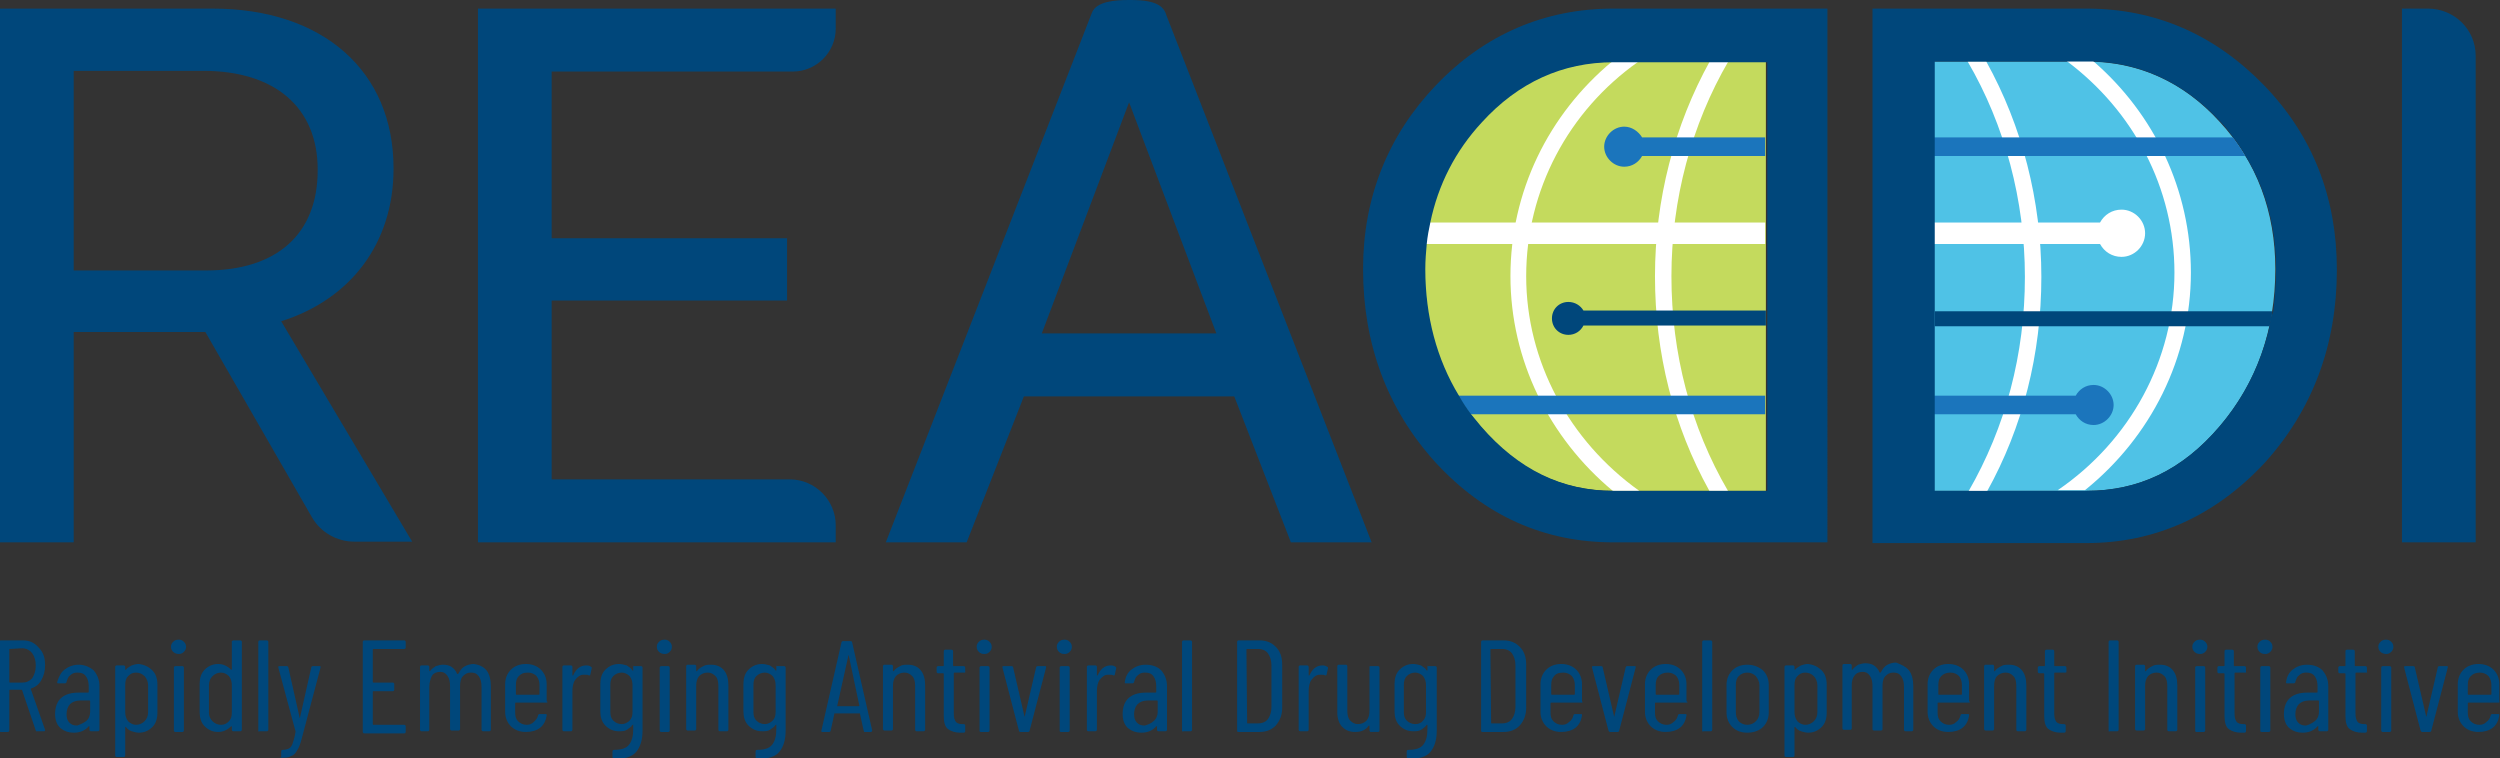 <?xml version="1.0" encoding="utf-8"?>
<!-- Generator: Adobe Illustrator 27.6.1, SVG Export Plug-In . SVG Version: 6.00 Build 0)  -->
<svg version="1.1" id="Layer_1" xmlns="http://www.w3.org/2000/svg" xmlns:xlink="http://www.w3.org/1999/xlink" x="0px" y="0px"
	 viewBox="0 0 349.4 106" style="enable-background:new 0 0 349.4 106;" xml:space="preserve">
<rect x="0" y="0" width="349.4" height="106" fill="#333333" stroke="none"/>
<style type="text/css">
	.st0{fill:#00477B;}
	.st1{fill:#C4DA5D;}
	.st2{fill:#4FC2E6;}
	.st3{fill:none;}
	.st4{fill:#FFFFFF;}
	.st5{fill:#1B75BC;}
</style>
<path class="st0" d="M163,2.1l-0.1-0.3h0c-0.7-1.7-3.2-1.8-5.1-1.8c-2,0-4.6,0.2-5.2,1.8h0l-28.8,74h11.3l8-20.4h29.4l7.8,20.1
	l0.1,0.3h11.3L163,2.1z M145.6,46.6l12.2-32.3l12.2,32.3H145.6z"/>
<path class="st0" d="M39.3,44.9c9.8-3.1,15.7-11,15.7-21.3v-0.1C55,9.9,45.1,1.2,29.7,1.2H0v74.6h10.3V46.4h18.4l14.9,25.9
	c1.2,2.1,3.5,3.4,5.9,3.4h8.1L39.3,44.9z M44.4,23.7v0.1c0,8.9-5.7,14-15.6,14H10.3V9.9h18.1C38.4,9.9,44.4,15,44.4,23.7z"/>
<path class="st0" d="M110.8,10c3.3,0,6-2.7,6-6V1.2h-50v74.6h50v-2.4c0-3.5-2.9-6.4-6.4-6.4H77.1V42H110v-8.7H77.1V10H110.8z"/>
<path class="st0" d="M339.3,1.2h-3.6v74.6H346v-68C346,4.1,343,1.2,339.3,1.2z"/>
<g>
	<path class="st1" d="M225.5,8.6h21.3v60h-21.3c-7.3,0-13.4-2.9-18.6-9c-5.2-6-7.8-13.4-7.8-22c0-8,2.6-15,7.8-20.6
		C212,11.4,218.3,8.6,225.5,8.6z"/>
	<path class="st2" d="M318,37.6c0,8.5-2.6,15.9-7.8,22c-5.2,6.1-11.3,9-18.6,9h-21.3v-60h21.3c7.2,0,13.5,2.8,18.6,8.4
		C315.4,22.6,318,29.6,318,37.6z"/>
	<path class="st3" d="M275,8.6h-4.7v60h4.7c5.2-8.9,7.9-19.2,7.9-30C283,27.9,280.2,17.5,275,8.6z"/>
	<path class="st3" d="M303.9,38.1c0-11.8-5.7-22.6-15.1-29.6h-11.2c5,9,7.7,19.4,7.7,30.1c0,10.7-2.6,21-7.6,30h9.9
		C297.7,61.6,303.9,50.3,303.9,38.1z"/>
	<path class="st3" d="M213.4,38.5c0,11.9,6,23.1,15.8,30h9.7c-5-9-7.6-19.2-7.6-30c0-10.6,2.7-21.1,7.7-30.1h-9.9
		C219.3,15.5,213.4,26.5,213.4,38.5z"/>
	<path class="st3" d="M241.5,68.6h5.2v-60h-5.2c-5.2,8.9-8,19.4-8,30.1C233.6,49.4,236.3,59.7,241.5,68.6z"/>
	<path class="st3" d="M211.1,38.5c0-11.8,5.3-22.6,14.2-30c-7.1,0-13.3,2.9-18.4,8.4c-5.2,5.6-7.8,12.6-7.8,20.6
		c0,8.5,2.6,15.9,7.8,22c5.2,6,11.3,9,18.5,9C216.5,61.1,211.1,50.2,211.1,38.5z"/>
	<path class="st3" d="M310.2,17c-4.9-5.4-10.9-8.2-17.7-8.4c8.6,7.4,13.7,18,13.7,29.6c0,11.9-5.6,23-14.8,30.4h0.2
		c7.3,0,13.4-2.9,18.6-9c5.2-6,7.8-13.4,7.8-22C318,29.6,315.4,22.6,310.2,17z"/>
	<path class="st4" d="M306.2,38.1c0-11.5-5.1-22.2-13.7-29.6c-0.3,0-0.6,0-0.9,0h-2.8c9.4,7,15.1,17.8,15.1,29.6
		c0,12.2-6.2,23.5-16.3,30.4h3.8C300.6,61.1,306.2,50,306.2,38.1z"/>
	<path class="st4" d="M277.6,8.6H275c5.2,8.9,8,19.4,8,30.1c0,10.8-2.7,21-7.9,30h2.6c5-9,7.6-19.2,7.6-30
		C285.3,28,282.6,17.6,277.6,8.6z"/>
	<path class="st4" d="M225.3,8.6c-8.9,7.4-14.2,18.2-14.2,30c0,11.7,5.4,22.6,14.3,30c0,0,0.1,0,0.1,0h3.6c-9.8-7-15.8-18.1-15.8-30
		c0-12,5.9-23.1,15.7-30h-3.6C225.4,8.6,225.4,8.6,225.3,8.6z"/>
	<path class="st4" d="M238.9,68.6h2.6c-5.2-8.9-7.9-19.2-7.9-30c0-10.7,2.8-21.2,8-30.1H239c-5,9-7.7,19.4-7.7,30.1
		C231.3,49.4,233.9,59.6,238.9,68.6z"/>
	<path class="st3" d="M241.6,8.6H239h-9.9h-3.6c-0.1,0-0.1,0-0.2,0c-7.1,0-13.3,2.9-18.4,8.4c-5.2,5.6-7.8,12.6-7.8,20.6
		c0,8.5,2.6,15.9,7.8,22c5.2,6,11.3,9,18.5,9c0,0,0.1,0,0.1,0h3.6h9.7h2.6h5.2V21.8h-17.2c-0.5,0.9-1.4,1.5-2.5,1.5
		c-1.5,0-2.8-1.3-2.8-2.8s1.3-2.8,2.8-2.8c1.1,0,2,0.6,2.5,1.5h17.2V8.6H241.6z"/>
	<path class="st3" d="M310.2,17c-4.9-5.4-10.9-8.2-17.7-8.4c-0.3,0-0.6,0-0.9,0h-2.8h-11.2H275h-4.7v10.7h41.8
		C311.5,18.5,310.9,17.7,310.2,17z"/>
	<path class="st3" d="M270.3,68.6h4.7h2.6h9.9h3.8h0.2c7.3,0,13.4-2.9,18.6-9c5.2-6,7.8-13.4,7.8-22c0-5.9-1.4-11.1-4.2-15.8h-43.5
		V68.6z"/>
	<path class="st5" d="M227,17.7c-1.5,0-2.8,1.3-2.8,2.8s1.3,2.8,2.8,2.8c1.1,0,2-0.6,2.5-1.5h17.2v-2.6h-17.2
		C229,18.4,228.1,17.7,227,17.7z"/>
	<path class="st5" d="M313.8,21.8c-0.5-0.9-1.1-1.7-1.7-2.6h-41.8v2.6H313.8z"/>
	<path class="st3" d="M296.4,29.2c1.8,0,3.3,1.5,3.3,3.3c0,1.8-1.5,3.3-3.3,3.3c-1.3,0-2.4-0.7-3-1.8h-23.2v34.5h4.7h2.6h9.9h3.8
		h0.2c7.3,0,13.4-2.9,18.6-9c5.2-6,7.8-13.4,7.8-22c0-5.9-1.4-11.1-4.2-15.8c-0.5-0.9-1.1-1.7-1.7-2.6c-0.6-0.8-1.2-1.5-1.9-2.3
		c-4.9-5.4-10.9-8.2-17.7-8.4c-0.3,0-0.6,0-0.9,0h-2.8h-11.2H275h-4.7v10.7v2.6V31h23.2C294,30,295.2,29.2,296.4,29.2z"/>
	<path class="st3" d="M199.1,37.6c0,8.5,2.6,15.9,7.8,22c5.2,6,11.3,9,18.5,9c0,0,0.1,0,0.1,0h3.6h9.7h2.6h5.2V34.1h-47.5
		C199.1,35.2,199.1,36.4,199.1,37.6z"/>
	<path class="st3" d="M246.7,19.3V8.6h-5.2H239h-9.9h-3.6c-0.1,0-0.1,0-0.2,0c-7.1,0-13.3,2.9-18.4,8.4c-3.7,4-6.1,8.7-7.2,14h47.1
		v-9.2V19.3z"/>
	<path class="st4" d="M199.2,34.1h47.5v-3h-47.1C199.5,32,199.3,33,199.2,34.1z"/>
	<path class="st4" d="M293.5,34.1c0.6,1.1,1.7,1.8,3,1.8c1.8,0,3.3-1.5,3.3-3.3c0-1.8-1.5-3.3-3.3-3.3c-1.3,0-2.4,0.7-3,1.8h-23.2v3
		H293.5z"/>
	<path class="st3" d="M241.6,8.6H239h-9.9h-3.6c-0.1,0-0.1,0-0.2,0c-7.1,0-13.3,2.9-18.4,8.4c-3.7,4-6.1,8.7-7.2,14
		c-0.2,1-0.4,2-0.5,3c-0.1,1.1-0.2,2.3-0.2,3.5c0,8.5,2.6,15.9,7.8,22c5.2,6,11.3,9,18.5,9c0,0,0.1,0,0.1,0h3.6h9.7h2.6h5.2v-23
		h-25.5c-0.4,0.7-1.2,1.3-2.1,1.3c-1.3,0-2.3-1-2.3-2.3c0-1.3,1-2.3,2.3-2.3c0.9,0,1.7,0.5,2.1,1.3h25.5V8.6H241.6z"/>
	<path class="st3" d="M318,37.6c0-5.9-1.4-11.1-4.2-15.8c-0.5-0.9-1.1-1.7-1.7-2.6c-0.6-0.8-1.2-1.5-1.9-2.3
		c-4.9-5.4-10.9-8.2-17.7-8.4c-0.3,0-0.6,0-0.9,0h-2.8h-11.2H275h-4.7v34.9h47.2C317.8,41.6,318,39.6,318,37.6z"/>
	<path class="st3" d="M270.3,68.6h4.7h2.6h9.9h3.8h0.2c7.3,0,13.4-2.9,18.6-9c3.5-4.1,5.8-8.7,7-14h-46.8V68.6z"/>
	<path class="st0" d="M317.2,45.6c0.2-0.7,0.3-1.4,0.4-2.1h-47.2v2.1H317.2z"/>
	<path class="st0" d="M219.2,42.2c-1.3,0-2.3,1-2.3,2.3c0,1.3,1,2.3,2.3,2.3c0.9,0,1.7-0.5,2.1-1.3h25.5v-2.1h-25.5
		C220.9,42.7,220.1,42.2,219.2,42.2z"/>
	<path class="st3" d="M241.6,8.6H239h-9.9h-3.6c-0.1,0-0.1,0-0.2,0c-7.1,0-13.3,2.9-18.4,8.4c-3.7,4-6.1,8.7-7.2,14
		c-0.2,1-0.4,2-0.5,3c-0.1,1.1-0.2,2.3-0.2,3.5c0,6.6,1.6,12.5,4.7,17.7h43V8.6H241.6z"/>
	<path class="st3" d="M292.6,53.8c1.5,0,2.8,1.3,2.8,2.8s-1.3,2.8-2.8,2.8c-1.1,0-2-0.6-2.5-1.5h-19.8v10.7h4.7h2.6h9.9h3.8h0.2
		c7.3,0,13.4-2.9,18.6-9c3.5-4.1,5.8-8.7,7-14c0.2-0.7,0.3-1.4,0.4-2.1c0.3-1.9,0.4-3.9,0.4-5.9c0-5.9-1.4-11.1-4.2-15.8
		c-0.5-0.9-1.1-1.7-1.7-2.6c-0.6-0.8-1.2-1.5-1.9-2.3c-4.9-5.4-10.9-8.2-17.7-8.4c-0.3,0-0.6,0-0.9,0h-2.8h-11.2H275h-4.7v46.7h19.8
		C290.5,54.4,291.5,53.8,292.6,53.8z"/>
	<path class="st3" d="M206.9,59.6c5.2,6,11.3,9,18.5,9c0,0,0.1,0,0.1,0h3.6h9.7h2.6h5.2V57.9h-41.2C206,58.4,206.4,59,206.9,59.6z"
		/>
	<path class="st5" d="M205.5,57.9h41.2v-2.6h-43C204.3,56.2,204.9,57,205.5,57.9z"/>
	<path class="st5" d="M290.1,57.9c0.5,0.9,1.4,1.5,2.5,1.5c1.5,0,2.8-1.3,2.8-2.8s-1.3-2.8-2.8-2.8c-1.1,0-2,0.6-2.5,1.5h-19.8v2.6
		H290.1z"/>
	<path class="st0" d="M225.5,1.2c-9.6,0-18,3.6-24.8,10.7c-6.7,7-10.2,15.7-10.2,25.7c0,10.5,3.4,19.6,10.1,27
		c6.9,7.5,15.2,11.2,24.9,11.2h29.9V1.2H225.5z M246.7,68.6h-5.2h-2.6h-9.7h-3.6c0,0-0.1,0-0.1,0c-7.2,0-13.3-3-18.5-9
		c-0.5-0.6-0.9-1.1-1.4-1.7c-0.6-0.8-1.2-1.7-1.7-2.6c-3.1-5.1-4.7-11.1-4.7-17.7c0-1.2,0.1-2.4,0.2-3.5c0.1-1,0.3-2.1,0.5-3
		c1.1-5.3,3.5-10,7.2-14c5.1-5.6,11.3-8.4,18.4-8.4c0.1,0,0.1,0,0.2,0h3.6h9.9h2.6h5.2V68.6z"/>
	<path class="st0" d="M316.4,11.9L316.4,11.9c-6.9-7.1-15.2-10.7-24.8-10.7h-29.9v74.7h29.9c9.6,0,18-3.8,24.9-11.2
		c6.7-7.4,10.1-16.5,10.1-27C326.6,27.6,323.2,18.9,316.4,11.9z M317.2,45.6c-1.2,5.2-3.5,9.9-7,14c-5.2,6.1-11.3,9-18.6,9h-0.2
		h-3.8h-9.9h-2.6h-4.7v-60h4.7h2.6h11.2h2.8c0.3,0,0.6,0,0.9,0c6.8,0.2,12.8,3.1,17.7,8.4c0.7,0.7,1.3,1.5,1.9,2.3
		c0.6,0.8,1.2,1.7,1.7,2.6c2.8,4.6,4.2,9.9,4.2,15.8c0,2-0.2,4-0.4,5.9C317.4,44.2,317.3,44.9,317.2,45.6z"/>
</g>
<g>
	<path class="st0" d="M5,102.1l-1.9-5.6c0,0,0-0.1-0.1-0.1H1.4c0,0-0.1,0-0.1,0.1v5.6c0,0.1-0.1,0.2-0.2,0.2h-1
		c-0.1,0-0.2-0.1-0.2-0.2V89.7c0-0.1,0.1-0.2,0.2-0.2h3.1c0.9,0,1.6,0.3,2.2,1C6.1,91.2,6.3,92,6.3,93c0,0.8-0.2,1.5-0.5,2
		c-0.3,0.6-0.8,1-1.4,1.2c0,0-0.1,0-0.1,0.1l2,5.7l0,0.1c0,0.1-0.1,0.1-0.2,0.1h-1C5.1,102.3,5.1,102.2,5,102.1z M1.3,90.7v4.6
		c0,0,0,0.1,0.1,0.1h1.7c0.6,0,1-0.2,1.4-0.6C4.8,94.3,5,93.8,5,93c0-0.7-0.2-1.3-0.5-1.7c-0.3-0.4-0.8-0.7-1.4-0.7L1.3,90.7
		C1.4,90.7,1.3,90.7,1.3,90.7z"/>
	<path class="st0" d="M13.1,93.7c0.5,0.6,0.8,1.3,0.8,2.2v6.1c0,0.1-0.1,0.2-0.2,0.2h-1c-0.1,0-0.2-0.1-0.2-0.2v-0.5c0,0,0,0,0,0
		c0,0,0,0-0.1,0c-0.5,0.6-1.2,0.9-2.1,0.9c-0.7,0-1.3-0.2-1.8-0.6c-0.5-0.4-0.8-1.1-0.8-2c0-1,0.3-1.8,0.9-2.3
		c0.6-0.5,1.4-0.7,2.4-0.7h1.3c0,0,0.1,0,0.1-0.1V96c0-0.6-0.1-1.1-0.4-1.5c-0.3-0.4-0.7-0.5-1.2-0.5c-0.4,0-0.7,0.1-1,0.4
		c-0.3,0.2-0.4,0.6-0.5,0.9c0,0.1-0.1,0.2-0.2,0.2l-1,0c-0.1,0-0.1,0-0.1-0.1c0,0,0-0.1,0-0.1C8.2,94.6,8.5,94,9,93.6
		c0.5-0.4,1.2-0.7,2-0.7C11.8,92.9,12.5,93.2,13.1,93.7z M12,100.8c0.4-0.3,0.6-0.8,0.6-1.3v-1.5c0,0,0-0.1-0.1-0.1h-1.3
		c-0.6,0-1.1,0.2-1.4,0.5c-0.3,0.3-0.5,0.8-0.5,1.4c0,0.5,0.1,0.9,0.4,1.2c0.3,0.3,0.6,0.4,1.1,0.4C11.1,101.3,11.6,101.1,12,100.8z
		"/>
	<path class="st0" d="M21.3,93.7c0.5,0.5,0.7,1.2,0.7,2v3.9c0,0.8-0.2,1.5-0.7,2c-0.5,0.5-1.1,0.8-1.9,0.8c-0.3,0-0.7-0.1-1-0.2
		c-0.3-0.1-0.6-0.3-0.8-0.6c0,0,0,0-0.1,0c0,0,0,0,0,0.1v3.9c0,0.1-0.1,0.2-0.2,0.2h-1c-0.1,0-0.2-0.1-0.2-0.2V93.2
		c0-0.1,0.1-0.2,0.2-0.2h1c0.1,0,0.2,0.1,0.2,0.2v0.4c0,0,0,0,0,0c0,0,0,0,0.1,0c0.2-0.3,0.5-0.4,0.8-0.6c0.3-0.1,0.6-0.2,1-0.2
		C20.2,92.9,20.8,93.2,21.3,93.7z M20.2,94.5C19.9,94.2,19.5,94,19,94c-0.5,0-0.8,0.2-1.1,0.5c-0.3,0.3-0.4,0.7-0.4,1.3v3.7
		c0,0.5,0.1,0.9,0.4,1.3c0.3,0.3,0.7,0.5,1.1,0.5c0.5,0,0.9-0.2,1.2-0.5c0.3-0.3,0.5-0.7,0.5-1.3v-3.7
		C20.7,95.3,20.5,94.8,20.2,94.5z"/>
	<path class="st0" d="M24.2,91.1c-0.2-0.2-0.3-0.4-0.3-0.7c0-0.3,0.1-0.5,0.3-0.7c0.2-0.2,0.4-0.3,0.8-0.3c0.3,0,0.5,0.1,0.7,0.3
		c0.2,0.2,0.3,0.4,0.3,0.7c0,0.3-0.1,0.5-0.3,0.7s-0.4,0.3-0.7,0.3C24.7,91.4,24.4,91.3,24.2,91.1z M24.3,102.1v-8.8
		c0-0.1,0.1-0.2,0.2-0.2h1c0.1,0,0.2,0.1,0.2,0.2v8.8c0,0.1-0.1,0.2-0.2,0.2h-1C24.4,102.3,24.3,102.2,24.3,102.1z"/>
	<path class="st0" d="M32.6,89.5h1c0.1,0,0.2,0.1,0.2,0.2v12.3c0,0.1-0.1,0.2-0.2,0.2h-1c-0.1,0-0.2-0.1-0.2-0.2v-0.4c0,0,0,0,0-0.1
		c0,0,0,0-0.1,0c-0.5,0.5-1.1,0.8-1.8,0.8c-0.8,0-1.4-0.3-1.9-0.8c-0.5-0.5-0.7-1.2-0.7-2v-3.9c0-0.8,0.2-1.5,0.7-2
		c0.5-0.5,1.1-0.8,1.9-0.8c0.7,0,1.3,0.3,1.8,0.8c0,0,0,0,0.1,0c0,0,0,0,0-0.1v-3.9C32.5,89.6,32.5,89.5,32.6,89.5z M32,100.8
		c0.3-0.3,0.4-0.7,0.4-1.2v-3.8c0-0.5-0.1-0.9-0.4-1.3c-0.3-0.3-0.7-0.5-1.1-0.5c-0.5,0-0.9,0.2-1.2,0.5s-0.5,0.7-0.5,1.3v3.8
		c0,0.5,0.2,0.9,0.5,1.2c0.3,0.3,0.7,0.5,1.2,0.5C31.4,101.3,31.7,101.1,32,100.8z"/>
	<path class="st0" d="M36.1,102.1V89.7c0-0.1,0.1-0.2,0.2-0.2h1c0.1,0,0.2,0.1,0.2,0.2v12.3c0,0.1-0.1,0.2-0.2,0.2h-1
		C36.1,102.3,36.1,102.2,36.1,102.1z"/>
	<path class="st0" d="M39.3,105.8c0,0,0-0.1,0-0.1V105c0-0.1,0.1-0.2,0.2-0.2c0.4,0,0.7-0.1,0.9-0.2c0.2-0.1,0.4-0.4,0.5-0.7
		c0.1-0.3,0.3-0.9,0.4-1.6c0,0,0,0,0-0.1c0,0,0,0,0,0l-2.4-8.9l0-0.1c0-0.1,0.1-0.1,0.2-0.1h1c0.1,0,0.2,0.1,0.2,0.2l1.6,7.1
		c0,0,0,0.1,0,0.1c0,0,0,0,0-0.1l1.6-7.1c0-0.1,0.1-0.2,0.2-0.2l1,0c0.1,0,0.1,0,0.1,0.1c0,0,0,0.1,0,0.1l-2.6,9.8
		c-0.2,0.8-0.4,1.4-0.7,1.8c-0.2,0.4-0.5,0.7-0.9,0.8c-0.3,0.2-0.8,0.2-1.5,0.2L39.3,105.8C39.3,105.9,39.3,105.9,39.3,105.8z"/>
	<path class="st0" d="M56.5,90.7h-4.3c0,0-0.1,0-0.1,0.1v4.5c0,0,0,0.1,0.1,0.1h2.7c0.1,0,0.2,0.1,0.2,0.2v0.8
		c0,0.1-0.1,0.2-0.2,0.2h-2.7c0,0-0.1,0-0.1,0.1v4.5c0,0,0,0.1,0.1,0.1h4.3c0.1,0,0.2,0.1,0.2,0.2v0.8c0,0.1-0.1,0.2-0.2,0.2h-5.6
		c-0.1,0-0.2-0.1-0.2-0.2V89.7c0-0.1,0.1-0.2,0.2-0.2h5.6c0.1,0,0.2,0.1,0.2,0.2v0.8C56.7,90.6,56.6,90.7,56.5,90.7z"/>
	<path class="st0" d="M68,93.7c0.4,0.5,0.6,1.3,0.6,2.2v6.1c0,0.1-0.1,0.2-0.2,0.2h-0.9c-0.1,0-0.2-0.1-0.2-0.2v-6
		c0-0.6-0.1-1.1-0.4-1.5c-0.3-0.4-0.6-0.5-1.1-0.5c-0.5,0-0.8,0.2-1.1,0.5s-0.4,0.8-0.4,1.4v6c0,0.1-0.1,0.2-0.2,0.2h-1
		c-0.1,0-0.2-0.1-0.2-0.2v-6c0-0.6-0.1-1.1-0.4-1.5c-0.3-0.4-0.6-0.5-1-0.5c-0.5,0-0.9,0.2-1.1,0.5S60,95.4,60,96v6
		c0,0.1-0.1,0.2-0.2,0.2h-0.9c-0.1,0-0.2-0.1-0.2-0.2v-8.8c0-0.1,0.1-0.2,0.2-0.2h0.9c0.1,0,0.2,0.1,0.2,0.2v0.6c0,0,0,0,0,0
		c0,0,0,0,0.1,0c0.2-0.3,0.5-0.5,0.8-0.7c0.3-0.1,0.7-0.2,1-0.2c0.5,0,0.9,0.1,1.2,0.3c0.3,0.2,0.6,0.5,0.8,1c0,0,0,0,0.1,0
		c0,0,0,0,0.1-0.1c0.2-0.4,0.5-0.8,0.9-1c0.4-0.2,0.8-0.3,1.2-0.3C67,92.9,67.6,93.2,68,93.7z"/>
	<path class="st0" d="M76.4,98.2h-4.3c-0.1,0-0.1,0-0.1,0.1v1.3c0,0.5,0.1,0.9,0.4,1.2c0.3,0.3,0.7,0.5,1.2,0.5c0.4,0,0.7-0.1,1-0.4
		s0.5-0.5,0.6-0.9c0-0.1,0.1-0.2,0.2-0.2l0.9,0c0,0,0.1,0,0.1,0.1c0,0,0,0.1,0,0.1c-0.1,0.7-0.4,1.3-0.9,1.7c-0.5,0.4-1.2,0.6-2,0.6
		c-0.9,0-1.6-0.3-2.1-0.8c-0.5-0.5-0.8-1.2-0.8-2v-3.9c0-0.8,0.3-1.5,0.8-2c0.5-0.5,1.2-0.8,2.1-0.8c0.9,0,1.6,0.3,2.1,0.8
		c0.5,0.5,0.8,1.2,0.8,2V98C76.6,98.1,76.5,98.2,76.4,98.2z M72.5,94.5c-0.3,0.3-0.4,0.7-0.4,1.3V97c0,0,0,0.1,0.1,0.1h3.1
		c0,0,0.1,0,0.1-0.1v-1.2c0-0.5-0.1-0.9-0.4-1.3c-0.3-0.3-0.7-0.5-1.2-0.5C73.1,94,72.8,94.2,72.5,94.5z"/>
	<path class="st0" d="M82.6,93.2c0.1,0,0.1,0.1,0.1,0.2l-0.2,0.9c0,0.1-0.1,0.1-0.2,0.1c-0.1-0.1-0.3-0.1-0.6-0.1
		c-0.1,0-0.2,0-0.2,0c-0.4,0-0.8,0.3-1.1,0.7c-0.3,0.4-0.4,1-0.4,1.6v5.4c0,0.1-0.1,0.2-0.2,0.2h-1c-0.1,0-0.2-0.1-0.2-0.2v-8.8
		c0-0.1,0.1-0.2,0.2-0.2h1c0.1,0,0.2,0.1,0.2,0.2v1.1c0,0,0,0.1,0,0.1s0,0,0.1,0c0.4-0.9,1-1.4,1.8-1.4C82.1,93,82.4,93,82.6,93.2z"
		/>
	<path class="st0" d="M88.6,93.1h1c0.1,0,0.2,0.1,0.2,0.2v8.8c0,1.3-0.3,2.3-0.9,3c-0.6,0.7-1.6,1-3.1,0.9c-0.1,0-0.2-0.1-0.2-0.2
		V105c0-0.1,0.1-0.2,0.2-0.2c1,0,1.7-0.2,2.1-0.7c0.4-0.5,0.6-1.2,0.6-2.2v-0.5c0,0,0,0,0-0.1c0,0,0,0-0.1,0
		c-0.2,0.3-0.5,0.5-0.8,0.7c-0.3,0.2-0.7,0.2-1.1,0.2c-0.8,0-1.4-0.3-1.9-0.8c-0.5-0.5-0.7-1.2-0.7-2v-3.8c0-0.8,0.2-1.5,0.7-2
		c0.5-0.5,1.1-0.8,1.9-0.8c0.4,0,0.7,0.1,1.1,0.2c0.3,0.2,0.6,0.4,0.8,0.7c0,0,0,0.1,0.1,0c0,0,0,0,0-0.1v-0.6
		C88.4,93.1,88.5,93.1,88.6,93.1z M88,100.7c0.3-0.3,0.4-0.7,0.4-1.2v-3.7c0-0.5-0.1-0.9-0.4-1.3c-0.3-0.3-0.7-0.5-1.1-0.5
		c-0.5,0-0.9,0.2-1.2,0.5c-0.3,0.3-0.4,0.7-0.4,1.3v3.7c0,0.5,0.1,0.9,0.4,1.2c0.3,0.3,0.7,0.5,1.2,0.5
		C87.3,101.2,87.7,101,88,100.7z"/>
	<path class="st0" d="M92.1,91.1c-0.2-0.2-0.3-0.4-0.3-0.7c0-0.3,0.1-0.5,0.3-0.7c0.2-0.2,0.4-0.3,0.8-0.3c0.3,0,0.5,0.1,0.7,0.3
		c0.2,0.2,0.3,0.4,0.3,0.7c0,0.3-0.1,0.5-0.3,0.7s-0.4,0.3-0.7,0.3C92.6,91.4,92.3,91.3,92.1,91.1z M92.2,102.1v-8.8
		c0-0.1,0.1-0.2,0.2-0.2h1c0.1,0,0.2,0.1,0.2,0.2v8.8c0,0.1-0.1,0.2-0.2,0.2h-1C92.3,102.3,92.2,102.2,92.2,102.1z"/>
	<path class="st0" d="M101.2,93.7c0.4,0.5,0.6,1.2,0.6,2.1v6.2c0,0.1-0.1,0.2-0.2,0.2h-1c-0.1,0-0.2-0.1-0.2-0.2v-6.1
		c0-0.6-0.1-1.1-0.4-1.4c-0.3-0.3-0.6-0.5-1.1-0.5c-0.5,0-0.9,0.2-1.2,0.5c-0.3,0.4-0.4,0.8-0.4,1.4v6c0,0.1-0.1,0.2-0.2,0.2h-1
		c-0.1,0-0.2-0.1-0.2-0.2v-8.8c0-0.1,0.1-0.2,0.2-0.2h1c0.1,0,0.2,0.1,0.2,0.2v0.6c0,0,0,0,0,0.1c0,0,0,0,0.1,0
		c0.2-0.3,0.5-0.5,0.9-0.7c0.3-0.2,0.7-0.2,1.1-0.2C100.2,92.9,100.8,93.2,101.2,93.7z"/>
	<path class="st0" d="M108.6,93.1h1c0.1,0,0.2,0.1,0.2,0.2v8.8c0,1.3-0.3,2.3-0.9,3c-0.6,0.7-1.6,1-3.1,0.9c-0.1,0-0.2-0.1-0.2-0.2
		V105c0-0.1,0.1-0.2,0.2-0.2c1,0,1.7-0.2,2.1-0.7c0.4-0.5,0.6-1.2,0.6-2.2v-0.5c0,0,0,0,0-0.1c0,0,0,0-0.1,0
		c-0.2,0.3-0.5,0.5-0.8,0.7c-0.3,0.2-0.7,0.2-1.1,0.2c-0.8,0-1.4-0.3-1.9-0.8c-0.5-0.5-0.7-1.2-0.7-2v-3.8c0-0.8,0.2-1.5,0.7-2
		c0.5-0.5,1.1-0.8,1.9-0.8c0.4,0,0.7,0.1,1.1,0.2c0.3,0.2,0.6,0.4,0.8,0.7c0,0,0,0.1,0.1,0c0,0,0,0,0-0.1v-0.6
		C108.4,93.1,108.5,93.1,108.6,93.1z M108,100.7c0.3-0.3,0.4-0.7,0.4-1.2v-3.7c0-0.5-0.1-0.9-0.4-1.3c-0.3-0.3-0.7-0.5-1.1-0.5
		c-0.5,0-0.9,0.2-1.2,0.5c-0.3,0.3-0.4,0.7-0.4,1.3v3.7c0,0.5,0.1,0.9,0.4,1.2c0.3,0.3,0.7,0.5,1.2,0.5
		C107.3,101.2,107.7,101,108,100.7z"/>
	<path class="st0" d="M120.7,102.1l-0.5-2.3c0,0,0,0,0-0.1c0,0,0,0-0.1,0h-3.4c0,0,0,0-0.1,0c0,0,0,0,0,0.1l-0.5,2.3
		c0,0.1-0.1,0.2-0.2,0.2h-1c-0.1,0-0.1,0-0.1-0.1c0,0,0-0.1,0-0.1l2.8-12.3c0-0.1,0.1-0.2,0.2-0.2h1.1c0.1,0,0.2,0.1,0.2,0.2
		l2.8,12.3v0c0,0.1-0.1,0.2-0.2,0.2h-1C120.8,102.3,120.8,102.2,120.7,102.1z M117,98.7h3c0,0,0.1,0,0.1-0.1l-1.5-7.1
		c0,0,0-0.1,0-0.1s0,0,0,0.1L117,98.7C116.9,98.7,117,98.7,117,98.7z"/>
	<path class="st0" d="M128.7,93.7c0.4,0.5,0.6,1.2,0.6,2.1v6.2c0,0.1-0.1,0.2-0.2,0.2h-1c-0.1,0-0.2-0.1-0.2-0.2v-6.1
		c0-0.6-0.1-1.1-0.4-1.4c-0.3-0.3-0.6-0.5-1.1-0.5c-0.5,0-0.9,0.2-1.2,0.5c-0.3,0.4-0.4,0.8-0.4,1.4v6c0,0.1-0.1,0.2-0.2,0.2h-1
		c-0.1,0-0.2-0.1-0.2-0.2v-8.8c0-0.1,0.1-0.2,0.2-0.2h1c0.1,0,0.2,0.1,0.2,0.2v0.6c0,0,0,0,0,0.1c0,0,0,0,0.1,0
		c0.2-0.3,0.5-0.5,0.9-0.7c0.3-0.2,0.7-0.2,1.1-0.2C127.7,92.9,128.3,93.2,128.7,93.7z"/>
	<path class="st0" d="M134.8,94h-1.4c0,0-0.1,0-0.1,0.1v5.6c0,0.6,0.1,0.9,0.3,1.2c0.2,0.2,0.5,0.3,0.9,0.3h0.2
		c0.1,0,0.2,0.1,0.2,0.2v0.8c0,0.1-0.1,0.2-0.2,0.2h-0.5c-0.7,0-1.3-0.2-1.7-0.5c-0.4-0.3-0.6-0.9-0.6-1.8v-5.9c0,0,0-0.1-0.1-0.1
		h-0.7c-0.1,0-0.2-0.1-0.2-0.2v-0.6c0-0.1,0.1-0.2,0.2-0.2h0.7c0,0,0.1,0,0.1-0.1v-2c0-0.1,0.1-0.2,0.2-0.2h0.9
		c0.1,0,0.2,0.1,0.2,0.2v2c0,0,0,0.1,0.1,0.1h1.4c0.1,0,0.2,0.1,0.2,0.2v0.6C134.9,94,134.9,94,134.8,94z"/>
	<path class="st0" d="M136.8,91.1c-0.2-0.2-0.3-0.4-0.3-0.7c0-0.3,0.1-0.5,0.3-0.7c0.2-0.2,0.4-0.3,0.8-0.3c0.3,0,0.5,0.1,0.7,0.3
		c0.2,0.2,0.3,0.4,0.3,0.7c0,0.3-0.1,0.5-0.3,0.7s-0.4,0.3-0.7,0.3C137.2,91.4,137,91.3,136.8,91.1z M136.9,102.1v-8.8
		c0-0.1,0.1-0.2,0.2-0.2h1c0.1,0,0.2,0.1,0.2,0.2v8.8c0,0.1-0.1,0.2-0.2,0.2h-1C136.9,102.3,136.9,102.2,136.9,102.1z"/>
	<path class="st0" d="M142.4,102.1l-2.3-8.8l0-0.1c0-0.1,0.1-0.1,0.2-0.1h1.1c0.1,0,0.2,0.1,0.2,0.2l1.6,6.9c0,0,0,0.1,0,0.1
		s0,0,0-0.1l1.6-6.9c0-0.1,0.1-0.2,0.2-0.2l1.1,0c0.1,0,0.1,0,0.1,0.1c0,0,0,0.1,0,0.1l-2.3,8.8c0,0.1-0.1,0.2-0.2,0.2h-1.1
		C142.5,102.3,142.4,102.2,142.4,102.1z"/>
	<path class="st0" d="M148,91.1c-0.2-0.2-0.3-0.4-0.3-0.7c0-0.3,0.1-0.5,0.3-0.7c0.2-0.2,0.4-0.3,0.8-0.3c0.3,0,0.5,0.1,0.7,0.3
		c0.2,0.2,0.3,0.4,0.3,0.7c0,0.3-0.1,0.5-0.3,0.7s-0.4,0.3-0.7,0.3C148.4,91.4,148.2,91.3,148,91.1z M148.1,102.1v-8.8
		c0-0.1,0.1-0.2,0.2-0.2h1c0.1,0,0.2,0.1,0.2,0.2v8.8c0,0.1-0.1,0.2-0.2,0.2h-1C148.1,102.3,148.1,102.2,148.1,102.1z"/>
	<path class="st0" d="M155.9,93.2c0.1,0,0.1,0.1,0.1,0.2l-0.2,0.9c0,0.1-0.1,0.1-0.2,0.1c-0.1-0.1-0.3-0.1-0.6-0.1
		c-0.1,0-0.2,0-0.2,0c-0.4,0-0.8,0.3-1.1,0.7c-0.3,0.4-0.4,1-0.4,1.6v5.4c0,0.1-0.1,0.2-0.2,0.2h-1c-0.1,0-0.2-0.1-0.2-0.2v-8.8
		c0-0.1,0.1-0.2,0.2-0.2h1c0.1,0,0.2,0.1,0.2,0.2v1.1c0,0,0,0.1,0,0.1c0,0,0,0,0.1,0c0.4-0.9,1-1.4,1.8-1.4
		C155.4,93,155.7,93,155.9,93.2z"/>
	<path class="st0" d="M162.3,93.7c0.5,0.6,0.8,1.3,0.8,2.2v6.1c0,0.1-0.1,0.2-0.2,0.2h-1c-0.1,0-0.2-0.1-0.2-0.2v-0.5c0,0,0,0,0,0
		c0,0,0,0-0.1,0c-0.5,0.6-1.2,0.9-2.1,0.9c-0.7,0-1.3-0.2-1.8-0.6c-0.5-0.4-0.8-1.1-0.8-2c0-1,0.3-1.8,0.9-2.3
		c0.6-0.5,1.4-0.7,2.4-0.7h1.3c0,0,0.1,0,0.1-0.1V96c0-0.6-0.1-1.1-0.4-1.5c-0.3-0.4-0.7-0.5-1.2-0.5c-0.4,0-0.7,0.1-1,0.4
		c-0.3,0.2-0.4,0.6-0.5,0.9c0,0.1-0.1,0.2-0.2,0.2l-1,0c-0.1,0-0.1,0-0.1-0.1c0,0,0-0.1,0-0.1c0.1-0.7,0.4-1.3,0.9-1.7
		c0.5-0.4,1.2-0.7,2-0.7C161.1,92.9,161.8,93.2,162.3,93.7z M161.2,100.8c0.4-0.3,0.6-0.8,0.6-1.3v-1.5c0,0,0-0.1-0.1-0.1h-1.3
		c-0.6,0-1.1,0.2-1.4,0.5c-0.3,0.3-0.5,0.8-0.5,1.4c0,0.5,0.1,0.9,0.4,1.2c0.3,0.3,0.6,0.4,1.1,0.4
		C160.4,101.3,160.9,101.1,161.2,100.8z"/>
	<path class="st0" d="M165.2,102.1V89.7c0-0.1,0.1-0.2,0.2-0.2h1c0.1,0,0.2,0.1,0.2,0.2v12.3c0,0.1-0.1,0.2-0.2,0.2h-1
		C165.3,102.3,165.2,102.2,165.2,102.1z"/>
	<path class="st0" d="M172.9,102.1V89.7c0-0.1,0.1-0.2,0.2-0.2h2.9c1,0,1.7,0.3,2.3,0.9c0.6,0.6,0.9,1.4,0.9,2.5v6
		c0,1-0.3,1.8-0.9,2.5c-0.6,0.6-1.3,0.9-2.3,0.9h-2.9C172.9,102.3,172.9,102.2,172.9,102.1z M174.3,101.1l1.6,0c0.5,0,1-0.2,1.3-0.6
		c0.3-0.4,0.5-1,0.5-1.7V93c0-0.7-0.2-1.3-0.5-1.7c-0.3-0.4-0.8-0.6-1.3-0.6h-1.6c0,0-0.1,0-0.1,0.1L174.3,101.1
		C174.2,101.1,174.2,101.1,174.3,101.1z"/>
	<path class="st0" d="M185.5,93.2c0.1,0,0.1,0.1,0.1,0.2l-0.2,0.9c0,0.1-0.1,0.1-0.2,0.1c-0.1-0.1-0.3-0.1-0.6-0.1
		c-0.1,0-0.2,0-0.2,0c-0.4,0-0.8,0.3-1.1,0.7c-0.3,0.4-0.4,1-0.4,1.6v5.4c0,0.1-0.1,0.2-0.2,0.2h-1c-0.1,0-0.2-0.1-0.2-0.2v-8.8
		c0-0.1,0.1-0.2,0.2-0.2h1c0.1,0,0.2,0.1,0.2,0.2v1.1c0,0,0,0.1,0,0.1c0,0,0,0,0.1,0c0.4-0.9,1-1.4,1.8-1.4
		C185,93,185.2,93,185.5,93.2z"/>
	<path class="st0" d="M191.6,93.1h1c0.1,0,0.2,0.1,0.2,0.2v8.8c0,0.1-0.1,0.2-0.2,0.2h-1c-0.1,0-0.2-0.1-0.2-0.2v-0.6
		c0,0,0-0.1,0-0.1c0,0,0,0-0.1,0c-0.4,0.6-1,0.9-1.9,0.9c-0.7,0-1.3-0.2-1.8-0.7c-0.4-0.4-0.7-1.1-0.7-2v-6.5c0-0.1,0.1-0.2,0.2-0.2
		h1c0.1,0,0.2,0.1,0.2,0.2v6.2c0,0.6,0.1,1.1,0.4,1.4s0.6,0.5,1.1,0.5c0.5,0,0.9-0.2,1.2-0.5c0.3-0.4,0.4-0.8,0.4-1.4v-6
		C191.4,93.1,191.4,93.1,191.6,93.1z"/>
	<path class="st0" d="M199.6,93.1h1c0.1,0,0.2,0.1,0.2,0.2v8.8c0,1.3-0.3,2.3-0.9,3c-0.6,0.7-1.6,1-3.1,0.9c-0.1,0-0.2-0.1-0.2-0.2
		V105c0-0.1,0.1-0.2,0.2-0.2c1,0,1.7-0.2,2.1-0.7c0.4-0.5,0.6-1.2,0.6-2.2v-0.5c0,0,0,0,0-0.1c0,0,0,0-0.1,0
		c-0.2,0.3-0.5,0.5-0.8,0.7c-0.3,0.2-0.7,0.2-1.1,0.2c-0.8,0-1.4-0.3-1.9-0.8c-0.5-0.5-0.7-1.2-0.7-2v-3.8c0-0.8,0.2-1.5,0.7-2
		c0.5-0.5,1.1-0.8,1.9-0.8c0.4,0,0.7,0.1,1.1,0.2c0.3,0.2,0.6,0.4,0.8,0.7c0,0,0,0.1,0.1,0c0,0,0,0,0-0.1v-0.6
		C199.4,93.1,199.5,93.1,199.6,93.1z M198.9,100.7c0.3-0.3,0.4-0.7,0.4-1.2v-3.7c0-0.5-0.1-0.9-0.4-1.3c-0.3-0.3-0.7-0.5-1.1-0.5
		c-0.5,0-0.9,0.2-1.2,0.5c-0.3,0.3-0.4,0.7-0.4,1.3v3.7c0,0.5,0.1,0.9,0.4,1.2c0.3,0.3,0.7,0.5,1.2,0.5
		C198.3,101.2,198.7,101,198.9,100.7z"/>
	<path class="st0" d="M207,102.1V89.7c0-0.1,0.1-0.2,0.2-0.2h2.9c1,0,1.7,0.3,2.3,0.9c0.6,0.6,0.9,1.4,0.9,2.5v6
		c0,1-0.3,1.8-0.9,2.5c-0.6,0.6-1.3,0.9-2.3,0.9h-2.9C207,102.3,207,102.2,207,102.1z M208.4,101.1l1.6,0c0.5,0,1-0.2,1.3-0.6
		c0.3-0.4,0.5-1,0.5-1.7V93c0-0.7-0.2-1.3-0.5-1.7c-0.3-0.4-0.8-0.6-1.3-0.6h-1.6c0,0-0.1,0-0.1,0.1L208.4,101.1
		C208.3,101.1,208.3,101.1,208.4,101.1z"/>
	<path class="st0" d="M221.1,98.2h-4.3c-0.1,0-0.1,0-0.1,0.1v1.3c0,0.5,0.1,0.9,0.4,1.2c0.3,0.3,0.7,0.5,1.2,0.5
		c0.4,0,0.7-0.1,1-0.4c0.3-0.2,0.5-0.5,0.6-0.9c0-0.1,0.1-0.2,0.2-0.2l0.9,0c0,0,0.1,0,0.1,0.1c0,0,0,0.1,0,0.1
		c-0.1,0.7-0.4,1.3-0.9,1.7c-0.5,0.4-1.2,0.6-2,0.6c-0.9,0-1.6-0.3-2.1-0.8c-0.5-0.5-0.8-1.2-0.8-2v-3.9c0-0.8,0.3-1.5,0.8-2
		c0.5-0.5,1.2-0.8,2.1-0.8c0.9,0,1.6,0.3,2.1,0.8c0.5,0.5,0.8,1.2,0.8,2V98C221.2,98.1,221.2,98.2,221.1,98.2z M217.2,94.5
		c-0.3,0.3-0.4,0.7-0.4,1.3V97c0,0,0,0.1,0.1,0.1h3.1c0,0,0.1,0,0.1-0.1v-1.2c0-0.5-0.1-0.9-0.4-1.3c-0.3-0.3-0.7-0.5-1.2-0.5
		C217.8,94,217.4,94.2,217.2,94.5z"/>
	<path class="st0" d="M224.8,102.1l-2.3-8.8l0-0.1c0-0.1,0.1-0.1,0.2-0.1h1.1c0.1,0,0.2,0.1,0.2,0.2l1.6,6.9c0,0,0,0.1,0,0.1
		s0,0,0-0.1l1.6-6.9c0-0.1,0.1-0.2,0.2-0.2l1.1,0c0.1,0,0.1,0,0.1,0.1c0,0,0,0.1,0,0.1l-2.3,8.8c0,0.1-0.1,0.2-0.2,0.2h-1.1
		C224.9,102.3,224.9,102.2,224.8,102.1z"/>
	<path class="st0" d="M235.7,98.2h-4.3c-0.1,0-0.1,0-0.1,0.1v1.3c0,0.5,0.1,0.9,0.4,1.2c0.3,0.3,0.7,0.5,1.2,0.5
		c0.4,0,0.7-0.1,1-0.4c0.3-0.2,0.5-0.5,0.6-0.9c0-0.1,0.1-0.2,0.2-0.2l0.9,0c0,0,0.1,0,0.1,0.1c0,0,0,0.1,0,0.1
		c-0.1,0.7-0.4,1.3-0.9,1.7c-0.5,0.4-1.2,0.6-2,0.6c-0.9,0-1.6-0.3-2.1-0.8c-0.5-0.5-0.8-1.2-0.8-2v-3.9c0-0.8,0.3-1.5,0.8-2
		c0.5-0.5,1.2-0.8,2.1-0.8c0.9,0,1.6,0.3,2.1,0.8c0.5,0.5,0.8,1.2,0.8,2V98C235.9,98.1,235.9,98.2,235.7,98.2z M231.8,94.5
		c-0.3,0.3-0.4,0.7-0.4,1.3V97c0,0,0,0.1,0.1,0.1h3.1c0,0,0.1,0,0.1-0.1v-1.2c0-0.5-0.1-0.9-0.4-1.3c-0.3-0.3-0.7-0.5-1.2-0.5
		C232.5,94,232.1,94.2,231.8,94.5z"/>
	<path class="st0" d="M237.9,102.1V89.7c0-0.1,0.1-0.2,0.2-0.2h1c0.1,0,0.2,0.1,0.2,0.2v12.3c0,0.1-0.1,0.2-0.2,0.2h-1
		C237.9,102.3,237.9,102.2,237.9,102.1z"/>
	<path class="st0" d="M242.1,101.6c-0.5-0.5-0.8-1.2-0.8-2v-3.9c0-0.8,0.3-1.5,0.8-2c0.5-0.5,1.2-0.8,2.1-0.8c0.9,0,1.6,0.3,2.2,0.8
		c0.5,0.5,0.8,1.2,0.8,2v3.9c0,0.8-0.3,1.5-0.8,2c-0.5,0.5-1.3,0.8-2.2,0.8C243.3,102.4,242.6,102.1,242.1,101.6z M245.4,100.8
		c0.3-0.3,0.5-0.7,0.5-1.3v-3.7c0-0.5-0.2-0.9-0.5-1.3c-0.3-0.3-0.7-0.5-1.2-0.5c-0.5,0-0.9,0.2-1.2,0.5c-0.3,0.3-0.4,0.7-0.4,1.3
		v3.7c0,0.5,0.1,0.9,0.4,1.3c0.3,0.3,0.7,0.5,1.2,0.5C244.7,101.3,245.1,101.1,245.4,100.8z"/>
	<path class="st0" d="M254.6,93.7c0.5,0.5,0.7,1.2,0.7,2v3.9c0,0.8-0.2,1.5-0.7,2c-0.5,0.5-1.1,0.8-1.9,0.8c-0.3,0-0.7-0.1-1-0.2
		c-0.3-0.1-0.6-0.3-0.8-0.6c0,0,0,0-0.1,0c0,0,0,0,0,0.1v3.9c0,0.1-0.1,0.2-0.2,0.2h-1c-0.1,0-0.2-0.1-0.2-0.2V93.2
		c0-0.1,0.1-0.2,0.2-0.2h1c0.1,0,0.2,0.1,0.2,0.2v0.4c0,0,0,0,0,0c0,0,0,0,0.1,0c0.2-0.3,0.5-0.4,0.8-0.6c0.3-0.1,0.6-0.2,1-0.2
		C253.5,92.9,254.1,93.2,254.6,93.7z M253.5,94.5c-0.3-0.3-0.7-0.5-1.2-0.5c-0.5,0-0.8,0.2-1.1,0.5c-0.3,0.3-0.4,0.7-0.4,1.3v3.7
		c0,0.5,0.1,0.9,0.4,1.3c0.3,0.3,0.7,0.5,1.1,0.5c0.5,0,0.9-0.2,1.2-0.5c0.3-0.3,0.5-0.7,0.5-1.3v-3.7
		C254,95.3,253.8,94.8,253.5,94.5z"/>
	<path class="st0" d="M266.8,93.7c0.4,0.5,0.6,1.3,0.6,2.2v6.1c0,0.1-0.1,0.2-0.2,0.2h-0.9c-0.1,0-0.2-0.1-0.2-0.2v-6
		c0-0.6-0.1-1.1-0.4-1.5c-0.3-0.4-0.6-0.5-1.1-0.5c-0.5,0-0.8,0.2-1.1,0.5s-0.4,0.8-0.4,1.4v6c0,0.1-0.1,0.2-0.2,0.2h-1
		c-0.1,0-0.2-0.1-0.2-0.2v-6c0-0.6-0.1-1.1-0.4-1.5c-0.3-0.4-0.6-0.5-1-0.5c-0.5,0-0.9,0.2-1.1,0.5c-0.3,0.4-0.4,0.8-0.4,1.4v6
		c0,0.1-0.1,0.2-0.2,0.2h-0.9c-0.1,0-0.2-0.1-0.2-0.2v-8.8c0-0.1,0.1-0.2,0.2-0.2h0.9c0.1,0,0.2,0.1,0.2,0.2v0.6c0,0,0,0,0,0
		c0,0,0,0,0.1,0c0.2-0.3,0.5-0.5,0.8-0.7c0.3-0.1,0.7-0.2,1-0.2c0.5,0,0.9,0.1,1.2,0.3c0.3,0.2,0.6,0.5,0.8,1c0,0,0,0,0.1,0
		s0,0,0.1-0.1c0.2-0.4,0.5-0.8,0.9-1c0.4-0.2,0.8-0.3,1.2-0.3C265.8,92.9,266.4,93.2,266.8,93.7z"/>
	<path class="st0" d="M275.2,98.2h-4.3c-0.1,0-0.1,0-0.1,0.1v1.3c0,0.5,0.1,0.9,0.4,1.2c0.3,0.3,0.7,0.5,1.2,0.5
		c0.4,0,0.7-0.1,1-0.4c0.3-0.2,0.5-0.5,0.6-0.9c0-0.1,0.1-0.2,0.2-0.2l0.9,0c0,0,0.1,0,0.1,0.1c0,0,0,0.1,0,0.1
		c-0.1,0.7-0.4,1.3-0.9,1.7c-0.5,0.4-1.2,0.6-2,0.6c-0.9,0-1.6-0.3-2.1-0.8c-0.5-0.5-0.8-1.2-0.8-2v-3.9c0-0.8,0.3-1.5,0.8-2
		c0.5-0.5,1.2-0.8,2.1-0.8c0.9,0,1.6,0.3,2.1,0.8c0.5,0.5,0.8,1.2,0.8,2V98C275.4,98.1,275.3,98.2,275.2,98.2z M271.3,94.5
		c-0.3,0.3-0.4,0.7-0.4,1.3V97c0,0,0,0.1,0.1,0.1h3.1c0,0,0.1,0,0.1-0.1v-1.2c0-0.5-0.1-0.9-0.4-1.3c-0.3-0.3-0.7-0.5-1.2-0.5
		C272,94,271.6,94.2,271.3,94.5z"/>
	<path class="st0" d="M282.6,93.7c0.4,0.5,0.6,1.2,0.6,2.1v6.2c0,0.1-0.1,0.2-0.2,0.2h-1c-0.1,0-0.2-0.1-0.2-0.2v-6.1
		c0-0.6-0.1-1.1-0.4-1.4c-0.3-0.3-0.6-0.5-1.1-0.5c-0.5,0-0.9,0.2-1.2,0.5s-0.4,0.8-0.4,1.4v6c0,0.1-0.1,0.2-0.2,0.2h-1
		c-0.1,0-0.2-0.1-0.2-0.2v-8.8c0-0.1,0.1-0.2,0.2-0.2h1c0.1,0,0.2,0.1,0.2,0.2v0.6c0,0,0,0,0,0.1c0,0,0,0,0.1,0
		c0.2-0.3,0.5-0.5,0.9-0.7c0.3-0.2,0.7-0.2,1.1-0.2C281.6,92.9,282.2,93.2,282.6,93.7z"/>
	<path class="st0" d="M288.6,94h-1.4c0,0-0.1,0-0.1,0.1v5.6c0,0.6,0.1,0.9,0.3,1.2c0.2,0.2,0.5,0.3,0.9,0.3h0.2
		c0.1,0,0.2,0.1,0.2,0.2v0.8c0,0.1-0.1,0.2-0.2,0.2h-0.5c-0.7,0-1.3-0.2-1.7-0.5c-0.4-0.3-0.6-0.9-0.6-1.8v-5.9c0,0,0-0.1-0.1-0.1
		H285c-0.1,0-0.2-0.1-0.2-0.2v-0.6c0-0.1,0.1-0.2,0.2-0.2h0.7c0,0,0.1,0,0.1-0.1v-2c0-0.1,0.1-0.2,0.2-0.2h0.9
		c0.1,0,0.2,0.1,0.2,0.2v2c0,0,0,0.1,0.1,0.1h1.4c0.1,0,0.2,0.1,0.2,0.2v0.6C288.8,94,288.8,94,288.6,94z"/>
	<path class="st0" d="M294.7,102.1V89.7c0-0.1,0.1-0.2,0.2-0.2h1c0.1,0,0.2,0.1,0.2,0.2v12.3c0,0.1-0.1,0.2-0.2,0.2h-1
		C294.7,102.3,294.7,102.2,294.7,102.1z"/>
	<path class="st0" d="M303.7,93.7c0.4,0.5,0.6,1.2,0.6,2.1v6.2c0,0.1-0.1,0.2-0.2,0.2h-1c-0.1,0-0.2-0.1-0.2-0.2v-6.1
		c0-0.6-0.1-1.1-0.4-1.4c-0.3-0.3-0.6-0.5-1.1-0.5c-0.5,0-0.9,0.2-1.2,0.5c-0.3,0.4-0.4,0.8-0.4,1.4v6c0,0.1-0.1,0.2-0.2,0.2h-1
		c-0.1,0-0.2-0.1-0.2-0.2v-8.8c0-0.1,0.1-0.2,0.2-0.2h1c0.1,0,0.2,0.1,0.2,0.2v0.6c0,0,0,0,0,0.1c0,0,0,0,0.1,0
		c0.2-0.3,0.5-0.5,0.9-0.7c0.3-0.2,0.7-0.2,1.1-0.2C302.7,92.9,303.3,93.2,303.7,93.7z"/>
	<path class="st0" d="M306.7,91.1c-0.2-0.2-0.3-0.4-0.3-0.7c0-0.3,0.1-0.5,0.3-0.7c0.2-0.2,0.4-0.3,0.8-0.3c0.3,0,0.5,0.1,0.7,0.3
		c0.2,0.2,0.3,0.4,0.3,0.7c0,0.3-0.1,0.5-0.3,0.7s-0.4,0.3-0.7,0.3C307.1,91.4,306.9,91.3,306.7,91.1z M306.8,102.1v-8.8
		c0-0.1,0.1-0.2,0.2-0.2h1c0.1,0,0.2,0.1,0.2,0.2v8.8c0,0.1-0.1,0.2-0.2,0.2h-1C306.8,102.3,306.8,102.2,306.8,102.1z"/>
	<path class="st0" d="M313.8,94h-1.4c0,0-0.1,0-0.1,0.1v5.6c0,0.6,0.1,0.9,0.3,1.2c0.2,0.2,0.5,0.3,0.9,0.3h0.2
		c0.1,0,0.2,0.1,0.2,0.2v0.8c0,0.1-0.1,0.2-0.2,0.2h-0.5c-0.7,0-1.3-0.2-1.7-0.5s-0.6-0.9-0.6-1.8v-5.9c0,0,0-0.1-0.1-0.1h-0.7
		c-0.1,0-0.2-0.1-0.2-0.2v-0.6c0-0.1,0.1-0.2,0.2-0.2h0.7c0,0,0.1,0,0.1-0.1v-2c0-0.1,0.1-0.2,0.2-0.2h0.9c0.1,0,0.2,0.1,0.2,0.2v2
		c0,0,0,0.1,0.1,0.1h1.4c0.1,0,0.2,0.1,0.2,0.2v0.6C314,94,313.9,94,313.8,94z"/>
	<path class="st0" d="M315.8,91.1c-0.2-0.2-0.3-0.4-0.3-0.7c0-0.3,0.1-0.5,0.3-0.7c0.2-0.2,0.4-0.3,0.8-0.3c0.3,0,0.5,0.1,0.7,0.3
		c0.2,0.2,0.3,0.4,0.3,0.7c0,0.3-0.1,0.5-0.3,0.7s-0.4,0.3-0.7,0.3C316.2,91.4,316,91.3,315.8,91.1z M315.9,102.1v-8.8
		c0-0.1,0.1-0.2,0.2-0.2h1c0.1,0,0.2,0.1,0.2,0.2v8.8c0,0.1-0.1,0.2-0.2,0.2h-1C315.9,102.3,315.9,102.2,315.9,102.1z"/>
	<path class="st0" d="M324.6,93.7c0.5,0.6,0.8,1.3,0.8,2.2v6.1c0,0.1-0.1,0.2-0.2,0.2h-1c-0.1,0-0.2-0.1-0.2-0.2v-0.5c0,0,0,0,0,0
		c0,0,0,0-0.1,0c-0.5,0.6-1.2,0.9-2.1,0.9c-0.7,0-1.3-0.2-1.8-0.6c-0.5-0.4-0.8-1.1-0.8-2c0-1,0.3-1.8,0.9-2.3
		c0.6-0.5,1.4-0.7,2.4-0.7h1.3c0,0,0.1,0,0.1-0.1V96c0-0.6-0.1-1.1-0.4-1.5c-0.3-0.4-0.7-0.5-1.2-0.5c-0.4,0-0.7,0.1-1,0.4
		c-0.3,0.2-0.4,0.6-0.5,0.9c0,0.1-0.1,0.2-0.2,0.2l-1,0c-0.1,0-0.1,0-0.1-0.1c0,0,0-0.1,0-0.1c0.1-0.7,0.4-1.3,0.9-1.7
		c0.5-0.4,1.2-0.7,2-0.7C323.4,92.9,324.1,93.2,324.6,93.7z M323.5,100.8c0.4-0.3,0.6-0.8,0.6-1.3v-1.5c0,0,0-0.1-0.1-0.1h-1.3
		c-0.6,0-1.1,0.2-1.4,0.5c-0.3,0.3-0.5,0.8-0.5,1.4c0,0.5,0.1,0.9,0.4,1.2c0.3,0.3,0.6,0.4,1.1,0.4
		C322.7,101.3,323.1,101.1,323.5,100.8z"/>
	<path class="st0" d="M330.7,94h-1.4c0,0-0.1,0-0.1,0.1v5.6c0,0.6,0.1,0.9,0.3,1.2c0.2,0.2,0.5,0.3,0.9,0.3h0.2
		c0.1,0,0.2,0.1,0.2,0.2v0.8c0,0.1-0.1,0.2-0.2,0.2h-0.5c-0.7,0-1.3-0.2-1.7-0.5c-0.4-0.3-0.6-0.9-0.6-1.8v-5.9c0,0,0-0.1-0.1-0.1
		h-0.7c-0.1,0-0.2-0.1-0.2-0.2v-0.6c0-0.1,0.1-0.2,0.2-0.2h0.7c0,0,0.1,0,0.1-0.1v-2c0-0.1,0.1-0.2,0.2-0.2h0.9
		c0.1,0,0.2,0.1,0.2,0.2v2c0,0,0,0.1,0.1,0.1h1.4c0.1,0,0.2,0.1,0.2,0.2v0.6C330.9,94,330.8,94,330.7,94z"/>
	<path class="st0" d="M332.7,91.1c-0.2-0.2-0.3-0.4-0.3-0.7c0-0.3,0.1-0.5,0.3-0.7c0.2-0.2,0.4-0.3,0.8-0.3c0.3,0,0.5,0.1,0.7,0.3
		c0.2,0.2,0.3,0.4,0.3,0.7c0,0.3-0.1,0.5-0.3,0.7s-0.4,0.3-0.7,0.3C333.2,91.4,332.9,91.3,332.7,91.1z M332.8,102.1v-8.8
		c0-0.1,0.1-0.2,0.2-0.2h1c0.1,0,0.2,0.1,0.2,0.2v8.8c0,0.1-0.1,0.2-0.2,0.2h-1C332.9,102.3,332.8,102.2,332.8,102.1z"/>
	<path class="st0" d="M338.3,102.1l-2.3-8.8l0-0.1c0-0.1,0.1-0.1,0.2-0.1h1.1c0.1,0,0.2,0.1,0.2,0.2l1.6,6.9c0,0,0,0.1,0,0.1
		s0,0,0-0.1l1.6-6.9c0-0.1,0.1-0.2,0.2-0.2l1.1,0c0.1,0,0.1,0,0.1,0.1c0,0,0,0.1,0,0.1l-2.3,8.8c0,0.1-0.1,0.2-0.2,0.2h-1.1
		C338.4,102.3,338.4,102.2,338.3,102.1z"/>
	<path class="st0" d="M349.2,98.2H345c-0.1,0-0.1,0-0.1,0.1v1.3c0,0.5,0.1,0.9,0.4,1.2c0.3,0.3,0.7,0.5,1.2,0.5c0.4,0,0.7-0.1,1-0.4
		c0.3-0.2,0.5-0.5,0.6-0.9c0-0.1,0.1-0.2,0.2-0.2l0.9,0c0,0,0.1,0,0.1,0.1c0,0,0,0.1,0,0.1c-0.1,0.7-0.4,1.3-0.9,1.7
		c-0.5,0.4-1.2,0.6-2,0.6c-0.9,0-1.6-0.3-2.1-0.8c-0.5-0.5-0.8-1.2-0.8-2v-3.9c0-0.8,0.3-1.5,0.8-2c0.5-0.5,1.2-0.8,2.1-0.8
		c0.9,0,1.6,0.3,2.1,0.8c0.5,0.5,0.8,1.2,0.8,2V98C349.4,98.1,349.3,98.2,349.2,98.2z M345.3,94.5c-0.3,0.3-0.4,0.7-0.4,1.3V97
		c0,0,0,0.1,0.1,0.1h3.1c0,0,0.1,0,0.1-0.1v-1.2c0-0.5-0.1-0.9-0.4-1.3c-0.3-0.3-0.7-0.5-1.2-0.5C346,94,345.6,94.2,345.3,94.5z"/>
</g>
</svg>
